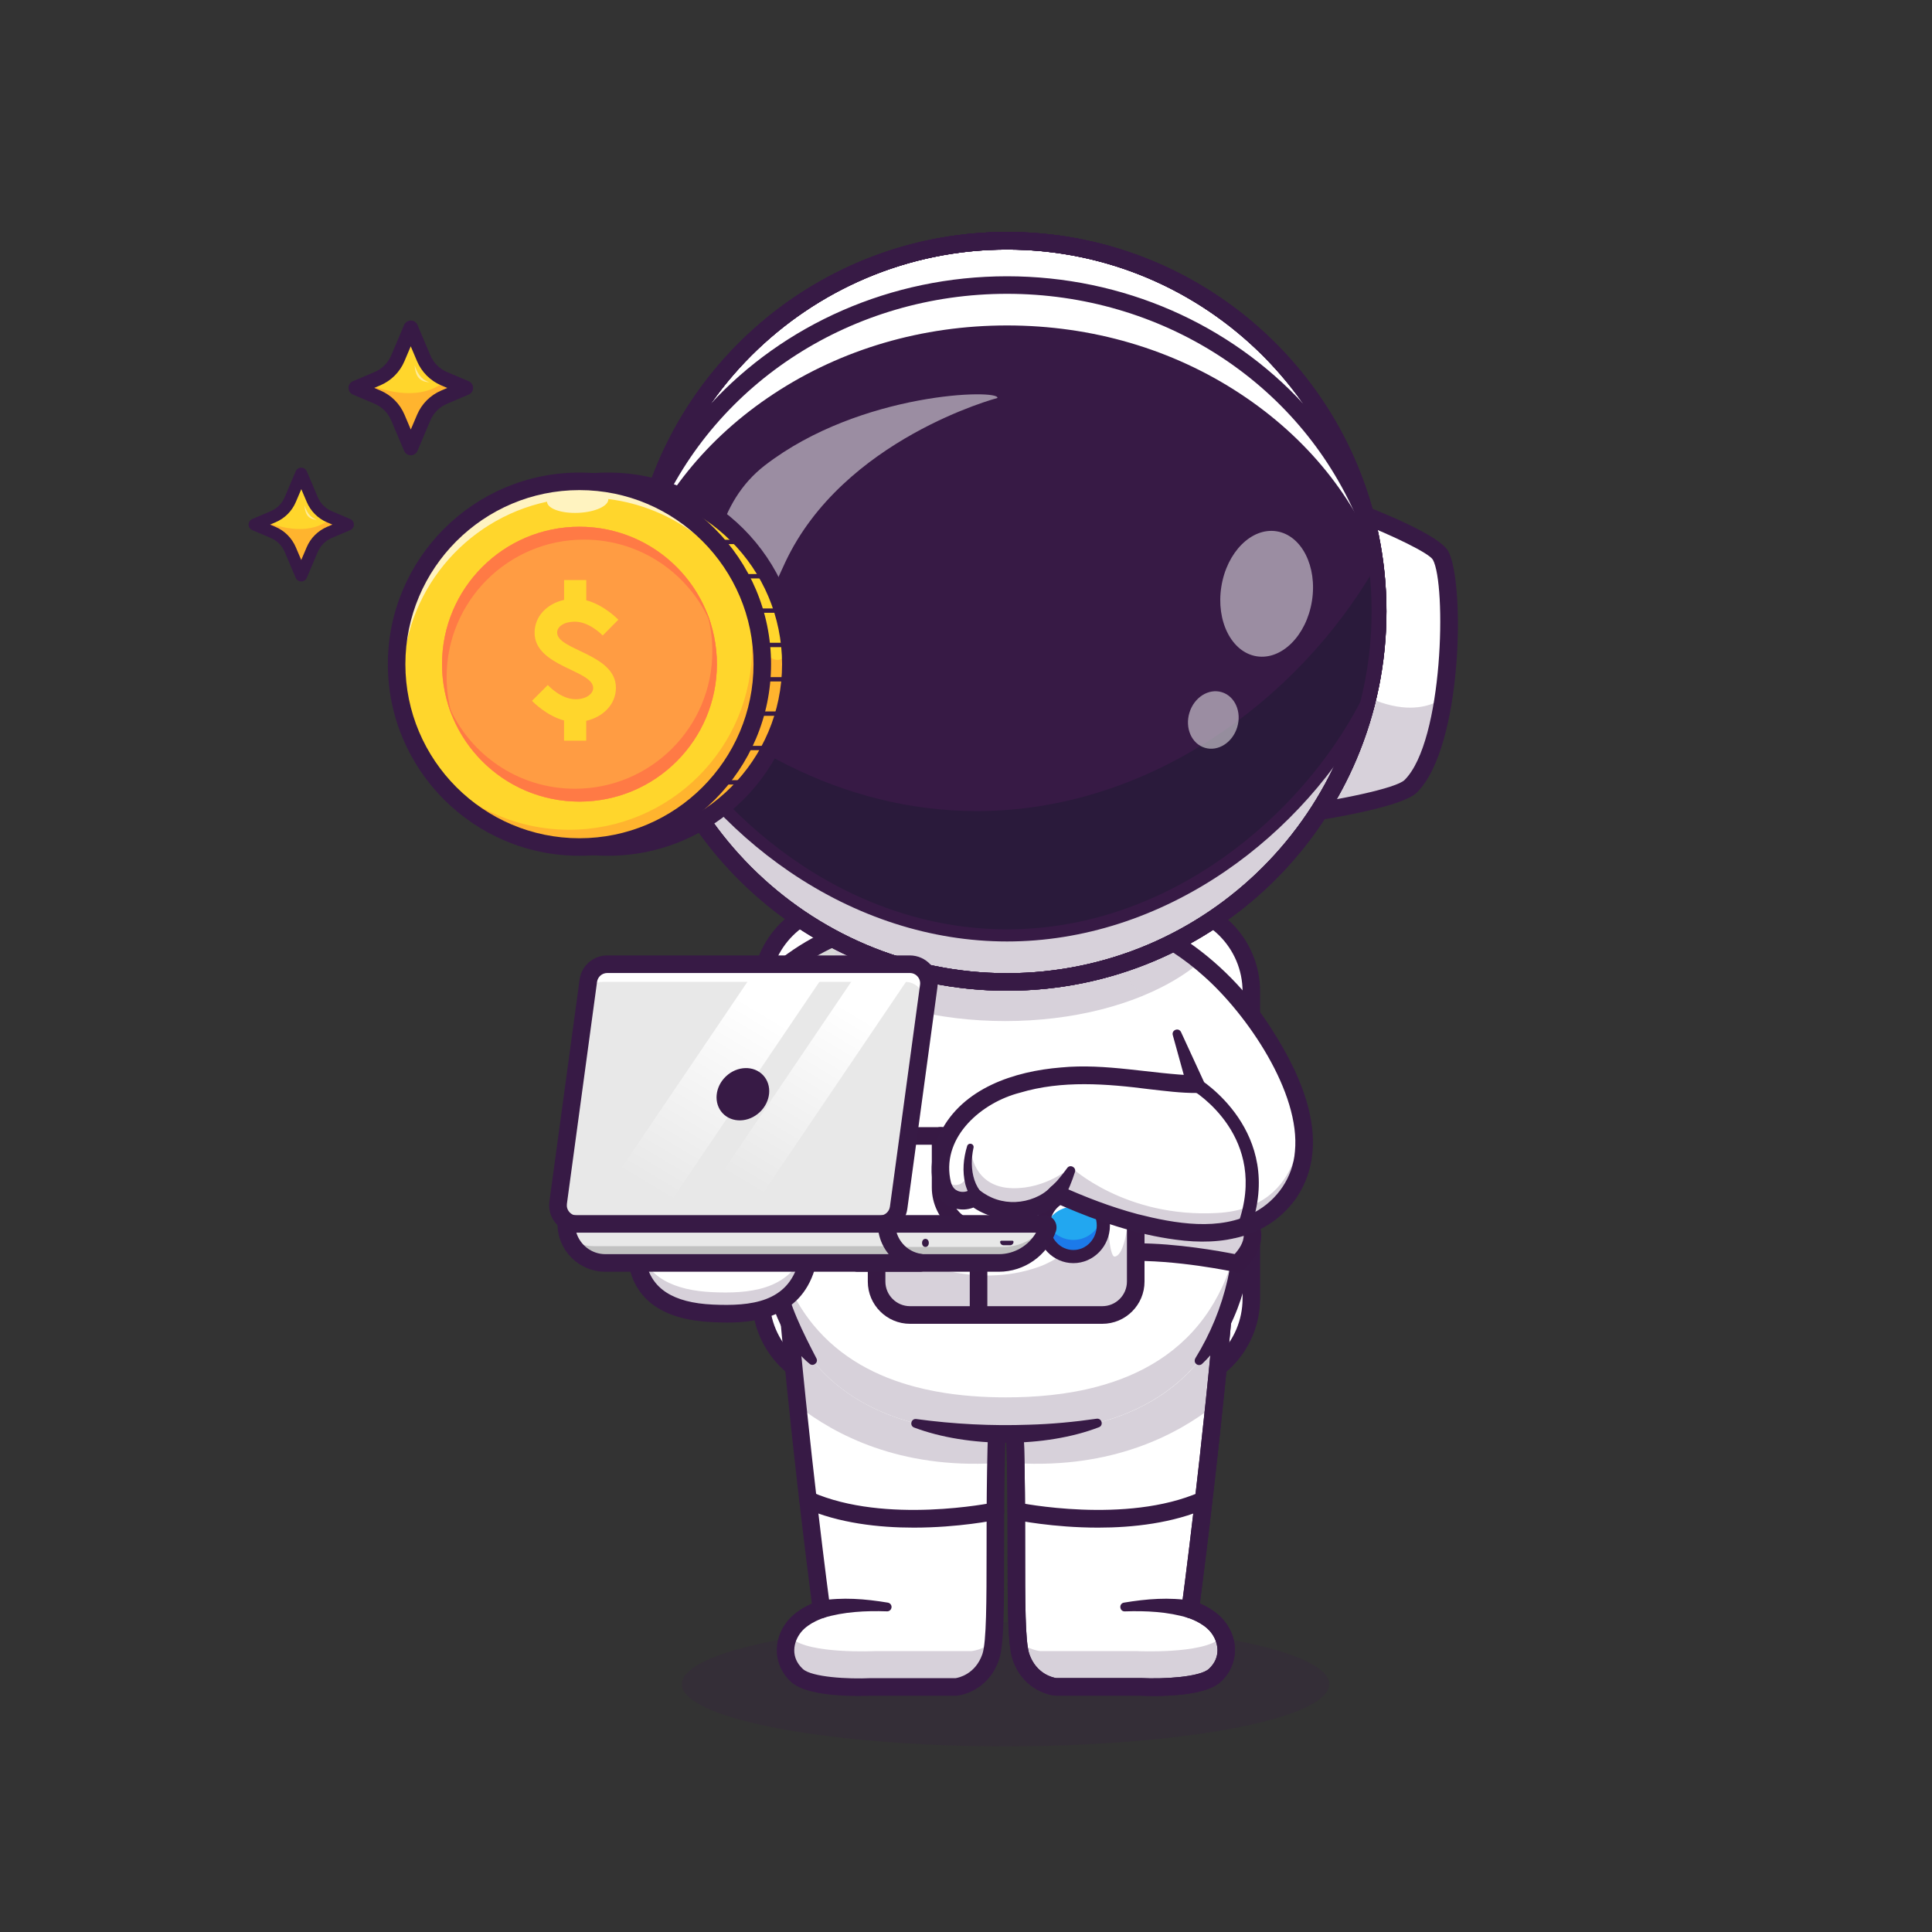 <?xml version="1.0" encoding="utf-8"?>
<!-- Generator: Adobe Illustrator 24.3.0, SVG Export Plug-In . SVG Version: 6.00 Build 0)  -->
<!DOCTYPE svg PUBLIC "-//W3C//DTD SVG 1.1//EN" "http://www.w3.org/Graphics/SVG/1.1/DTD/svg11.dtd">
<svg version="1.1" id="Layer_1" xmlns:x="http://ns.adobe.com/Extensibility/1.0/" xmlns:i="http://ns.adobe.com/AdobeIllustrator/10.0/" xmlns:graph="http://ns.adobe.com/Graphs/1.0/"
	 xmlns="http://www.w3.org/2000/svg" xmlns:xlink="http://www.w3.org/1999/xlink" x="0px" y="0px" viewBox="0 0 4000 4000"
	 style="enable-background:new 0 0 4000 4000;" xml:space="preserve">
<rect x="0" y="0" width="4000" height="4000" fill="#333333" stroke="none"/>
<style type="text/css">
	.st0{display:none;fill:#FEEBCD;}
	.st1{opacity:0.2;}
	.st2{fill:#371A45;}
	.st3{fill:#FFFFFF;}
	.st4{fill:#D8D8D8;}
	.st5{fill:#371944;}
	.st6{fill:#22A7F0;}
	.st7{fill:#1C7AEA;}
	.st8{opacity:0.35;}
	.st9{fill:#111A28;}
	.st10{opacity:0.5;}
	.st11{fill:#E8E8E8;}
	.st12{fill:#C1C1C1;}
	.st13{fill:url(#SVGID_1_);}
	.st14{fill:url(#SVGID_2_);}
	.st15{fill:#FFD62C;}
	.st16{fill:#FFB42E;}
	.st17{opacity:0.7;}
	.st18{fill:#FF9C43;}
	.st19{fill:#FF7A45;}
</style>
<g>
	<rect class="st0" width="4000" height="4000"/>
	<g>
		<g class="st1">
			<ellipse class="st2" cx="2081.8" cy="3486.9" rx="670.2" ry="128.7"/>
		</g>
		<g>
			<path class="st3" d="M2409.1,2870.2h-652.2c-99.9,0-181.6-81.7-181.6-181.6v-635.8c0-99.9,81.7-181.6,181.6-181.6h652.2
				c99.9,0,181.6,81.7,181.6,181.6v635.8C2590.7,2788.5,2509,2870.2,2409.1,2870.2z"/>
			<path class="st2" d="M2409.1,2888.4h-652.2c-110.2,0-199.8-89.6-199.8-199.8v-635.8c0-110.2,89.6-199.8,199.8-199.8h652.2
				c110.2,0,199.8,89.6,199.8,199.8v635.8C2608.9,2798.7,2519.3,2888.4,2409.1,2888.4z M1756.9,1889.3
				c-90.1,0-163.5,73.3-163.5,163.5v635.8c0,90.1,73.3,163.5,163.5,163.5h652.2c90.1,0,163.5-73.3,163.5-163.5v-635.8
				c0-90.1-73.3-163.5-163.5-163.5H1756.9z"/>
		</g>
		<g>
			<path class="st3" d="M1909.7,2209.6c0,0-493.3,41.6-392.4-96.3c46.6-63.7,97.5-107.3,143.5-137c0.5-0.4,1-0.7,1.5-1
				c81.3-52,147.2-60.7,147.2-60.7l26.6,78.4l31.6,93L1909.7,2209.6z"/>
		</g>
		<g>
			<path class="st4" d="M1867.7,2086c-86.9-24.1-159-62.5-206.9-109.7c0.5-0.4,1-0.7,1.5-1c81.3-52,147.2-60.7,147.2-60.7l26.6,78.4
				L1867.7,2086z"/>
		</g>
		<g>
			<path class="st4" d="M2485.2,1991.3c-32.1,27.5-72.7,51.4-119.8,70.6l-174.3-190.8C2314.2,1882.1,2410.9,1930.5,2485.2,1991.3z"
				/>
		</g>
		<g>
			<path class="st4" d="M2437.1,2026c-88.4,54.1-215.1,88-355.9,88c-139.6,0-265.4-33.3-353.7-86.7c1.7-3.6,3.4-7.1,5.1-10.7
				c0,0-66.5-382.4,350-398.5c416.4-16,350,398.5,350,398.5C2434.1,2019.7,2435.6,2022.8,2437.1,2026z"/>
		</g>
		<g>
			<path class="st2" d="M1757.5,2233.6c-10.9,0-21.9-0.1-33-0.3c-134.9-2.8-211-22.9-232.5-61.2c-8-14.2-12.6-37.8,10.6-69.6
				c132.8-181.5,297.6-205.1,304.5-206c9.9-1.3,19.1,5.7,20.4,15.6c1.3,9.9-5.7,19.1-15.6,20.4c-2.1,0.3-157.1,23.5-280,191.4
				c-14.3,19.5-9.7,27.6-8.2,30.3c25.7,45.8,240.3,49.3,384.4,37.1c10-0.8,18.8,6.6,19.6,16.6s-6.6,18.8-16.6,19.6
				C1910.4,2227.7,1839.4,2233.6,1757.5,2233.6z"/>
		</g>
		<g>
			<path class="st4" d="M2445.7,2044.3c-85.8,51.6-211.2,84.2-351,84.2c-150.3,0-284-37.6-369.6-96c2.5-5.3,5-10.6,7.6-15.9
				c0,0-47.8-274.9,191.4-368.3c52.9-11,110.4-17,170.6-17c62.2,0,121.6,6.5,175.9,18.2c205.8,94.4,162,367.2,162,367.2
				C2437,2025.8,2441.4,2035.1,2445.7,2044.3z"/>
		</g>
		<g>
			<path class="st3" d="M2068.8,2861c-2.8,45.4-4.6,90.8-5.8,135c-0.3,11.2-0.5,22.3-0.8,33.3c-3.8,194,3.5,359.5-11,401.3
				c-19.8,56.9-71.3,61.9-71.3,61.9h-176c0,0-121.6,6.1-153.9-23.6c-32.3-29.7-29.1-71.9-5.5-101.2c20.2-25.1,56.4-35.6,56.4-35.6
				s-24.5-181-49.5-421.9c-1-9.8-2-19.6-3-29.6c-7.6-74.4-15.2-153.9-22-235.1L2068.8,2861z"/>
		</g>
		<g class="st1">
			<path class="st2" d="M2068.8,2861c-2.8,45.4-4.6,90.8-5.8,135c-0.3,11.2-0.5,22.3-0.8,33.3c-199.6,11.8-333.7-58.6-410.7-119.2
				c-1-9.8-2-19.6-3-29.6c-7.6-74.4-15.2-153.9-22-235.1L2068.8,2861z"/>
		</g>
		<g class="st1">
			<path class="st2" d="M1650.1,3468.8c32.3,29.7,153.9,23.6,153.9,23.6h176c0,0,51.5-5,71.3-61.9c2.5-7.1,4.3-17.9,5.7-31.8
				c-22.5,17.5-45.4,19.7-45.4,19.7h-198.9c0,0-137.5,6.8-174-26.7c-2-1.8-3.8-3.6-5.5-5.5C1621.1,3413,1624.2,3445,1650.1,3468.8z"
				/>
		</g>
		<g>
			<path class="st2" d="M1775.7,3511.3c-41.5,0-110.7-4-138-29.1c-36.3-33.3-39.4-86.3-7.4-126c14.9-18.4,36.4-30,50.6-36.2
				c-8.8-67.1-46.2-359.2-72.8-673.1c-0.8-10,6.6-18.8,16.6-19.6c10-0.8,18.8,6.6,19.6,16.6c30.1,355.2,74,682.4,74.5,685.7
				c1.2,8.9-4.3,17.4-12.9,19.9c-0.3,0.1-31,9.4-47.3,29.6c-16.8,20.9-22.2,52.6,3.7,76.4c18.4,16.9,93.3,21.2,140.7,18.9
				c0.3,0,0.6,0,0.9,0h174.8c5.3-0.8,40.6-7.6,55.2-49.7c8.6-24.8,8.6-111.7,8.7-212.3c0-100.9,0-226.6,7.9-352.4
				c0.6-10,9.3-17.7,19.3-17c10,0.6,17.6,9.3,17,19.3c-7.8,124.7-7.8,249.7-7.9,350.2c0,116.6,0,193.6-10.7,224.2
				c-23.4,67.2-84.1,73.8-86.7,74c-0.6,0.1-1.2,0.1-1.7,0.1h-175.5C1799,3510.9,1788.7,3511.3,1775.7,3511.3z"/>
		</g>
		<g>
			<path class="st2" d="M1891.7,3162.8c-71.8,0-154.8-9-226.1-40.5c-9.2-4.1-13.3-14.8-9.3-24c4.1-9.2,14.8-13.3,24-9.3
				c153,67.6,374.8,22.3,377.1,21.8c9.8-2.1,19.5,4.2,21.5,14.1c2.1,9.8-4.2,19.5-14.1,21.5
				C2059.4,3147.5,1985,3162.8,1891.7,3162.8z"/>
		</g>
		<g>
			<path class="st2" d="M1696.7,3314.3c47.8-7.9,94.7-4,141.6,3.8c5,0.9,8.3,5.6,7.4,10.5c-0.8,4.6-4.9,7.8-9.4,7.5
				c-43.7-1.5-89.7,0.8-131.1,13.5C1680.3,3356.5,1671.4,3319.6,1696.7,3314.3L1696.7,3314.3z"/>
		</g>
		<g>
			<g>
				<path class="st3" d="M2096.4,2861c2.8,45.4,4.6,90.8,5.8,135c0.3,11.2,0.5,22.3,0.8,33.3c3.8,194-3.5,359.5,11,401.3
					c19.8,56.9,71.3,61.9,71.3,61.9h176c0,0,121.6,6.1,153.9-23.6c32.3-29.7,29.1-71.9,5.5-101.2c-20.2-25.1-56.4-35.6-56.4-35.6
					s24.5-181,49.5-421.9c1-9.8,2-19.6,3-29.6c7.6-74.4,15.2-153.9,22-235.1L2096.4,2861z"/>
			</g>
			<g class="st1">
				<path class="st2" d="M2096.4,2861c2.8,45.4,4.6,90.8,5.8,135c0.3,11.2,0.5,22.3,0.8,33.3c199.6,11.8,333.7-58.6,410.7-119.2
					c1-9.8,2-19.6,3-29.6c7.6-74.4,15.2-153.9,22-235.1L2096.4,2861z"/>
			</g>
			<g class="st1">
				<path class="st2" d="M2515.1,3468.8c-32.3,29.7-153.9,23.6-153.9,23.6h-176c0,0-51.5-5-71.3-61.9c-2.5-7.1-4.3-17.9-5.7-31.8
					c22.5,17.5,45.4,19.7,45.4,19.7h198.9c0,0,137.5,6.8,174-26.7c2-1.8,3.8-3.6,5.5-5.5C2544.1,3413,2541,3445,2515.1,3468.8z"/>
			</g>
			<g>
				<path class="st2" d="M2389.4,3511.3c-13,0-23.3-0.4-28.7-0.7h-175.5c-0.6,0-1.2,0-1.7-0.1c-2.6-0.2-63.4-6.8-86.7-74
					c-10.6-30.6-10.7-107.6-10.7-224.2c0-100.4,0-225.4-7.9-350.2c-0.6-10,7-18.7,17-19.3c10-0.6,18.7,7,19.3,17
					c7.9,125.9,7.9,251.5,7.9,352.4c0,100.6,0,187.5,8.7,212.3c14.6,41.9,49.6,48.8,55.3,49.7h174.8c0.3,0,0.6,0,0.9,0
					c47.4,2.4,122.3-2,140.7-18.9c25.9-23.8,20.5-55.5,3.7-76.4c-16.3-20.2-47.1-29.5-47.4-29.6c-8.6-2.5-14.1-11-12.9-19.9
					c0.4-3.3,44.4-330.5,74.5-685.7c0.8-10,9.6-17.4,19.7-16.6c10,0.8,17.4,9.6,16.6,19.6c-26.6,313.9-64,606-72.8,673.1
					c14.3,6.2,35.8,17.7,50.6,36.2c32,39.6,28.8,92.6-7.4,126C2500.1,3507.3,2430.9,3511.3,2389.4,3511.3z"/>
			</g>
			<g>
				<path class="st2" d="M2273.5,3162.8c-93.3,0-167.8-15.3-173.2-16.4c-9.8-2.1-16.1-11.7-14.1-21.5c2.1-9.8,11.7-16.1,21.5-14.1
					c2.2,0.5,224,45.8,377.1-21.8c9.2-4.1,19.9,0.1,24,9.3c4.1,9.2-0.1,19.9-9.3,24C2428.3,3153.7,2345.3,3162.8,2273.5,3162.8z"/>
			</g>
			<g>
				<path class="st2" d="M2460,3349.7c-41.4-12.8-87.4-15-131.1-13.5c-11.2,0.4-13-16.1-2-18.1c46.8-7.8,93.8-11.7,141.6-3.8
					C2493.7,3319.6,2484.9,3356.4,2460,3349.7L2460,3349.7z"/>
			</g>
		</g>
		<g>
			<path class="st2" d="M2389.4,3511.3c-13,0-23.3-0.4-28.7-0.7h-175.5c-0.6,0-1.2,0-1.7-0.1c-2.6-0.2-63.4-6.8-86.7-74
				c-10.6-30.6-10.7-107.6-10.7-224.2c0-100.4,0-225.4-7.9-350.2c-0.6-10,7-18.7,17-19.3c10-0.6,18.7,7,19.3,17
				c7.9,125.9,7.9,251.5,7.9,352.4c0,100.6,0,187.5,8.7,212.3c14.6,41.9,49.6,48.8,55.3,49.7h174.8c0.3,0,0.6,0,0.9,0
				c47.4,2.4,122.3-2,140.7-18.9c25.9-23.8,20.5-55.5,3.7-76.4c-16.3-20.2-47.1-29.5-47.4-29.6c-8.6-2.5-14.1-11-12.9-19.9
				c0.4-3.3,44.4-330.5,74.5-685.7c0.8-10,9.7-17.4,19.6-16.6c10,0.8,17.4,9.6,16.6,19.6c-26.6,313.9-64,606-72.8,673.1
				c14.3,6.2,35.8,17.7,50.6,36.2c32,39.6,28.8,92.6-7.4,126C2500.1,3507.3,2430.9,3511.3,2389.4,3511.3z"/>
		</g>
		<g>
			<g>
				<path class="st3" d="M2432.6,2016.6c114.4,236.6,165.8,453.2,130.9,621.5c-12.5,60.1-33.2,109.5-59.8,150.1
					c-57.4,87.6-142.3,134.2-230.7,157.9c-64.6,17.4-131.2,22.5-190.3,22.5c-45.5,0-95.5-3.1-145.5-12.4c-14-2.6-28.1-5.7-42.1-9.4
					c-78.8-20.7-155-59.4-211.7-128.9c-37.2-45.5-66-104.3-81.6-179.9c-34.9-168.3,16.5-384.9,130.9-621.5"/>
			</g>
			<g>
				<path class="st3" d="M2432.6,2016.6c114.4,236.6,165.8,453.2,130.9,621.5c-12.5,60.1-33.2,109.5-59.8,150.1
					c-57.4,87.6-142.3,134.2-230.7,157.9c-64.6,17.4-131.2,22.5-190.3,22.5c-45.5,0-95.5-3.1-145.5-12.4c-14-2.6-28.1-5.7-42.1-9.4
					c-78.8-20.7-155-59.4-211.7-128.9c-37.2-45.5-66-104.3-81.6-179.9c-34.9-168.3,16.5-384.9,130.9-621.5c0,0-66.5-382.4,350-398.4
					C2499,1602.1,2432.6,2016.6,2432.6,2016.6z"/>
			</g>
			<g class="st1">
				<path class="st2" d="M2437.1,2026c-88.4,54.1-215.1,88-355.9,88c-139.6,0-265.4-33.3-353.7-86.7c1.7-3.6,3.4-7.1,5.1-10.7
					c0,0-66.5-382.4,350-398.5c416.4-16,350,398.5,350,398.5C2434.1,2019.7,2435.6,2022.8,2437.1,2026z"/>
			</g>
			<g class="st1">
				<path class="st2" d="M2563.5,2638.1c-12.5,60-33.2,109.5-59.9,150.1c-57.4,87.5-142.3,134.1-230.7,157.9
					c-64.6,17.4-131.2,22.5-190.3,22.5c-45.5,0-95.5-3-145.5-12.4c-14-2.6-28.1-5.7-42-9.4c-78.9-20.7-155-59.4-211.7-128.9
					c-37.1-45.5-65.9-104.3-81.6-179.9c-9.6-46.5-12.7-96.6-9.6-149.8c1.5,25.7,4.7,50.5,9.6,74.4c15.7,75.6,44.5,134.3,81.6,179.8
					c56.7,69.4,132.9,108.2,211.7,128.9c14,3.7,28,6.8,42,9.4c50,9.3,100,12.4,145.5,12.4c59.1,0,125.7-5.1,190.3-22.5
					c88.4-23.7,173.3-70.4,230.7-157.9c26.7-40.6,47.4-90.1,59.9-150.1c5-23.9,8.1-48.7,9.6-74.4
					C2576.2,2541.5,2573.1,2591.7,2563.5,2638.1z"/>
			</g>
			<g>
				<path class="st2" d="M1676.3,2823.7c-35-28.5-57.3-69.2-72.9-110.8c-47.8-124.5-37.9-263.5-3.9-390.1
					c2.6-9.7,12.6-15.4,22.3-12.8c9.4,2.5,15.1,12,13,21.4c-4.3,20.6-8.4,41.2-11.9,61.9c-13,81.8-17.8,166.1-0.6,247.4
					c11.5,61.5,39.4,116.3,68,171.6C1695,2820.9,1683.9,2830.1,1676.3,2823.7L1676.3,2823.7z"/>
			</g>
			<g>
				<path class="st2" d="M2275.3,2954.9c-111.3,42.8-271,42.7-382.6,0.7c-10.3-3.8-6.3-19.3,4.6-17.6
					c77.5,10.5,155.3,14.5,233.4,11.7c46.9-1.3,93.1-5.7,139.8-12.4C2281.1,2935.8,2285.3,2951,2275.3,2954.9L2275.3,2954.9z"/>
			</g>
			<g>
				<path class="st2" d="M2486.6,2114.4c91.5,187.1,156.6,436.5,58.8,632.9c-14.8,28.2-33.4,54.7-56.5,76.4c-3.7,3.5-9.5,3.3-13-0.4
					c-2.9-3.1-3.2-7.6-1.1-11.1c31.4-51.1,53.7-105.3,66.8-163c12.7-57.5,14.8-117.7,10.6-176.4c-8.8-120.3-44.6-236.9-82.4-351.4
					C2466.4,2111,2481.3,2104.3,2486.6,2114.4L2486.6,2114.4z"/>
			</g>
		</g>
		<g>
			<g>
				<path class="st3" d="M2341.4,2472.8c0,0,155.5-11.9,221,35.3c69.6,50.1-0.5,108.1-0.5,108.1s-125.3-27.3-230.5-23.4
					L2341.4,2472.8z"/>
			</g>
			<g class="st1">
				<path class="st2" d="M2561.9,2616.1c0,0-125.3-27.4-230.5-23.5l3.8-45.5c73.1-2.2,155.1,10.2,197.6,17.9
					c22.6,4.1,45.5-7.3,54.9-28.3c0.1-0.2,0.2-0.4,0.3-0.6C2608.5,2577.5,2561.9,2616.1,2561.9,2616.1z"/>
			</g>
			<g>
				<path class="st3" d="M1836.7,2472.8c0,0-155.5-11.9-221,35.3c-69.6,50.1,0.5,108.1,0.5,108.1s125.3-27.3,230.5-23.4
					L1836.7,2472.8z"/>
			</g>
			<g>
				<path class="st5" d="M2566.6,2635.8l-8.6-1.9c-1.2-0.3-124.4-26.8-225.9-23l-20.5,0.8l13-155.8l15.4-1.2
					c6.6-0.5,163-11.8,233,38.7c24.6,17.7,37.5,38.8,38.3,62.5c1.4,41.3-36.3,72.9-37.9,74.3L2566.6,2635.8z M2352.8,2574.1
					c84.7,0,174.3,16.5,203.4,22.3c8.2-8.8,19.3-24.2,18.8-39.4c-0.4-11.9-8.3-23.4-23.2-34.1c-44-31.7-143.5-34.7-193.6-32.8l-7,84
					C2351.7,2574.1,2352.3,2574.1,2352.8,2574.1z"/>
			</g>
			<g>
				<path class="st5" d="M1611.5,2635.8l-6.8-5.6c-1.6-1.3-39.3-32.9-37.9-74.3c0.8-23.8,13.7-44.8,38.3-62.5
					c70.1-50.4,226.4-39.2,233-38.7l15.4,1.2l13,155.8l-20.5-0.8c-101.6-3.8-224.7,22.8-225.9,23L1611.5,2635.8z M1795.1,2489.6
					c-53.2,0-131.2,6.2-168.8,33.2c-15,10.8-22.8,22.3-23.2,34.3c-0.5,15.2,10.6,30.6,18.8,39.3c29.1-5.8,118.7-22.3,203.4-22.3
					c0.5,0,1.1,0,1.6,0l-7-84C1812.6,2489.8,1804.2,2489.6,1795.1,2489.6z"/>
			</g>
			<g>
				<path class="st3" d="M2351.4,2426.4v221.5c0,41.1-32.4,74.7-71.9,74.7h-392.7c-39.6,0-71.9-33.6-71.9-74.7v-221.5
					c0-41.1,32.3-74.7,71.9-74.7h392.7c31.6,0,58.6,21.5,68.2,51.1C2350.1,2410.2,2351.4,2418.2,2351.4,2426.4z"/>
			</g>
			<g class="st1">
				<path class="st2" d="M2351.4,2426.4v221.5c0,41.1-32.4,74.7-71.9,74.7h-392.7c-39.6,0-71.9-33.6-71.9-74.7v-74.5
					c67.8,38.9,202,97.4,336.7,49.2c65.8-23.6,141.3-104.5,141.3-104.5s2.9,84.8,15,83.5c33.7-3.7,33.5-175.4,39.8-198.8
					C2350.1,2410.2,2351.4,2418.2,2351.4,2426.4z"/>
			</g>
			<g>
				<path class="st5" d="M2282.2,2740.8h-398.1c-48.2,0-87.4-39.2-87.4-87.4V2421c0-48.2,39.2-87.4,87.4-87.4h398.1
					c48.2,0,87.4,39.2,87.4,87.4v232.4C2369.6,2701.6,2330.4,2740.8,2282.2,2740.8z M1884.1,2369.9c-28.1,0-51,22.9-51,51v232.4
					c0,28.1,22.9,51,51,51h398.1c28.1,0,51-22.9,51-51V2421c0-28.1-22.9-51-51-51H1884.1z"/>
			</g>
			<g>
				<ellipse class="st6" cx="2222.3" cy="2537.2" rx="62" ry="64.4"/>
			</g>
			<g>
				<path class="st3" d="M2284.3,2537.2c0,4.4-0.4,8.7-1.2,12.8c-5.7-29.5-30.8-51.7-60.8-51.7c-30,0-55.1,22.2-60.8,51.7
					c-0.8-4.1-1.2-8.4-1.2-12.8c0-35.6,27.8-64.4,62-64.4C2256.5,2472.8,2284.3,2501.6,2284.3,2537.2z"/>
			</g>
			<g>
				<path class="st7" d="M2284.3,2537.2c0,35.6-27.8,64.4-62,64.4c-34.2,0-62-28.8-62-64.4c0-6,0.8-11.8,2.3-17.2
					c7.3,27.2,31.3,47.1,59.8,47.1c28.4,0,52.5-20,59.8-47.1C2283.5,2525.4,2284.3,2531.2,2284.3,2537.2z"/>
			</g>
			<g>
				<path class="st5" d="M2222.3,2615.2c-41.7,0-75.7-35-75.7-78s33.9-78,75.7-78s75.7,35,75.7,78S2264,2615.2,2222.3,2615.2z
					 M2222.3,2486.4c-26.7,0-48.4,22.8-48.4,50.8s21.7,50.8,48.4,50.8s48.4-22.8,48.4-50.8S2248.9,2486.4,2222.3,2486.4z"/>
			</g>
			<g>
				<path class="st5" d="M2026,2740.8c-10,0-18.2-8.1-18.2-18.2v-113.4c0-22.4-10.2-43.7-27.3-57.1l-10-7.8
					c-25.8-20.2-41.3-52.2-41.3-85.7v-107c0-10,8.1-18.2,18.2-18.2s18.2,8.1,18.2,18.2v107c0,22.4,10.2,43.7,27.3,57.1l10,7.8
					c25.8,20.2,41.3,52.2,41.3,85.7v113.4C2044.2,2732.7,2036,2740.8,2026,2740.8z"/>
			</g>
		</g>
		<g>
			<path class="st3" d="M1671.6,2614.8c-25.3,101.6-120.3,107.9-196.7,104.4c-79.8-3.6-141.4-31.2-155.5-104.4
				c-13.9-71.8,64.8-133.2,144.6-133.2S1671.6,2541.2,1671.6,2614.8z"/>
		</g>
		<g class="st1">
			<path class="st2" d="M1671.6,2614.8c-25.3,101.6-120.3,107.9-196.8,104.4c-79.8-3.6-141.4-31.2-155.5-104.4
				c-2.5-13.2-2-26.1,1.2-38.3c16.2,69,76.6,95.3,154.3,98.8c71.8,3.2,159.9-2.1,191.3-86.8
				C1669.7,2596.9,1671.6,2605.8,1671.6,2614.8z"/>
		</g>
		<g>
			<path class="st2" d="M1506.1,2738.2c-12.1,0-23.1-0.5-32-0.9c-100.1-4.6-158.2-44.6-172.6-119.1c-6.2-32.3,2.9-65.3,25.8-93.1
				c31.5-38.1,83.8-61.8,136.6-61.8c88.8,0,225.8,65,225.8,151.4c0,1.5-0.2,3-0.5,4.4C1662.9,2725.1,1568.4,2738.2,1506.1,2738.2z
				 M1464,2499.7c-41.6,0-84.2,19.1-108.6,48.6c-11.2,13.6-23.5,35.6-18.2,63c10.9,56.6,56.2,85.9,138.5,89.7
				c79.3,3.6,155.6-4.7,177.7-88.3C1650.7,2552.3,1534.5,2499.7,1464,2499.7z M1671.6,2614.8L1671.6,2614.8L1671.6,2614.8z"/>
		</g>
		<g>
			<path class="st3" d="M2601.5,2528.6c-139.9,74.8-397.4-50.2-414.4-57.1c-28.9,32-106.6,57.1-170,7.2
				c-18.7,13.9-55.4,8.6-64.9-23.4c-3.7-12.6-5.5-25.8-5.1-39.2v-0.1c1.5-65.9,51.5-136.6,148.8-167.8
				c145.5-46.5,277.5-4.4,379.3-3.3l-38.4-104.9l-245.5-268.8c312.2,27.9,455.4,297,490.7,396.1c4.3,11.9,7.8,23.8,10.5,35.6
				C2714.5,2395.4,2690,2481.2,2601.5,2528.6z"/>
		</g>
		<g class="st1">
			<path class="st2" d="M2601.5,2528.6c-139.9,74.8-397.4-50.2-414.4-57.1c-28.9,32-106.6,57.1-170,7.2
				c-18.7,13.9-55.4,8.6-64.9-23.4c-3.7-12.6-5.5-25.8-5.1-39.2c0.6,3.3,8.4,43.2,36.7,36.7c29.5-6.8,26.5-69.8,26.5-69.8
				s4.6,74.9,85.4,77c71,1.9,121.7-43.6,121.7-43.6s112.4,105.9,303.8,94.9c187.3-10.7,172-200.3,171.3-208.6
				C2714.5,2395.4,2690,2481.2,2601.5,2528.6z"/>
		</g>
		<g class="st1">
			<path class="st2" d="M2485.2,1991.3c-32.1,27.5-72.7,51.4-119.8,70.6l-174.3-190.8C2314.2,1882.1,2410.9,1930.5,2485.2,1991.3z"
				/>
		</g>
		<g>
			<path class="st2" d="M2192.8,1853c181.9,13.4,344.9,126.5,440.7,278.7c63.6,99,124.1,235.4,52.3,345.9
				c-58.1,85-155.9,102.3-251.6,89c-81.4-10.8-159.4-37.3-234.4-69.7c0,0-19.6-8.7-19.6-8.7l20.4-4.6
				c-50.8,52.3-139.2,54.5-194.8,9.4c0,0,22.1,0.3,22.1,0.3c-19.3,13.6-42.9,13.9-63.3,3.8c-49.7-25.9-39.7-110.8-17.8-152
				c46.4-92.5,153.5-127.2,249.6-135c93.3-9.1,186.7,13.4,278.9,16.6c0,0-17.3,24.4-17.3,24.4l-29.9-108.1
				c-2.9-10.6,12.3-16.3,17.1-6.2c0,0,46.9,101.8,46.9,101.8c5.2,10.7-2.8,23.8-14.5,24.3c-33.1,0.2-65.5-4.2-97-7.7
				c-89.3-11.5-182.2-18.9-268.7,7.1c-79,20.1-160.3,89.8-144.8,177.5c1.7,9.7,4.6,20.4,14.2,25c6.8,4,18.9,3.9,24.9-0.7
				c6.7-5,15.8-4.7,22.1,0.3c10.7,8.3,22.5,14.9,35.1,18.9c25.3,8.4,53.8,6.8,78.5-3.3c12.3-5,23.9-12.3,31.8-20.8
				c5.1-6,13.5-7.7,20.4-4.6c52.1,23.6,106.4,44.5,161.6,59.2c77.2,19.5,169.6,36,242-4c46.8-25.3,79.1-72.2,83.3-125.8
				c12.1-122-99.2-283.5-187.4-361.8c-83.7-76-191.2-123.7-303.9-133C2165.8,1886.6,2168.6,1851.5,2192.8,1853L2192.8,1853z"/>
		</g>
		<g>
			<path class="st2" d="M2575.8,2553.2c-1.5,0-3.1-0.3-4.6-0.8c-7.1-2.6-10.7-10.4-8.2-17.5c65.1-180.1-88.3-274.3-94.9-278.3
				c-6.5-3.9-8.6-12.2-4.7-18.7c3.9-6.5,12.2-8.6,18.7-4.8c1.8,1.1,179.5,109.3,106.6,311
				C2586.6,2549.7,2581.4,2553.2,2575.8,2553.2z"/>
		</g>
		<g>
			<g>
				<path class="st3" d="M2800,1056.6c0,0,165.5,62.7,182.5,93.4c31.5,56.8,25.7,390.6-61.5,477.7c-34.2,34.1-285.1,65.9-285.1,65.9
					L2800,1056.6z"/>
			</g>
			<g class="st1">
				<path class="st2" d="M2635.9,1693.6c0,0,250.9-31.9,285.1-65.9c34-34,55.7-105.6,67.5-183.6c-2.8,2.5-91.4,79-268.2-76.5
					c-0.1-0.1-0.2-0.2-0.3-0.3L2635.9,1693.6z"/>
			</g>
			<g>
				<polygon class="st4" points="2082.6,1405 2082.6,1407.8 2080.8,1406.4 				"/>
			</g>
			<g>
				<polygon class="st4" points="2080.8,1406.4 2079,1407.8 2079,1405 				"/>
			</g>
			<g>
				<path class="st3" d="M1534.3,1693.6c0,0-250.9-31.9-285.1-65.9c-34-34-55.7-105.6-67.5-183.6c0,0,0,0,0,0
					c-18.5-121.8-13.2-259.3,6-294c17-30.6,182.5-93.4,182.5-93.4l80,310.7L1534.3,1693.6z"/>
			</g>
			<g>
				<path class="st4" d="M1534.3,1693.6c0,0-250.9-31.9-285.1-65.9c-34-34-55.7-105.6-67.5-183.6c2.8,2.5,91.4,79,268.2-76.5
					c0.1-0.1,0.2-0.2,0.3-0.3L1534.3,1693.6z"/>
			</g>
			<g>
				<path class="st2" d="M2611.6,1715l175.9-682.6l19,7.2c51.6,19.6,173.7,68.6,191.9,101.6c34.9,62.9,30.5,404.5-64.6,499.4
					c-36.7,36.6-252.7,65.6-295.6,71.1L2611.6,1715z M2812.5,1080.9L2660.2,1672c112.9-15.6,230.7-40,247.9-57.2
					c80.6-80.4,86.7-405.1,58.5-456C2958.2,1144.8,2883.6,1109,2812.5,1080.9z"/>
			</g>
			<g>
				<path class="st2" d="M1558.6,1715l-26.6-3.4c-42.9-5.4-259-34.5-295.6-71.1c-95.1-94.9-99.5-436.4-64.6-499.4
					c18.3-32.9,140.3-82,191.9-101.6l19-7.2L1558.6,1715z M1357.7,1080.9c-71,28.1-145.6,63.9-154.1,77.9
					c-28.2,50.8-22,375.6,58.5,455.9c17.3,17.2,135,41.6,247.9,57.2L1357.7,1080.9z"/>
			</g>
			<g>
				<circle class="st3" cx="2085" cy="1265.8" r="767.3"/>
			</g>
			<g class="st1">
				<path class="st2" d="M2852.3,1265.8c0,423.8-343.5,767.3-767.3,767.3c-423.8,0-767.3-343.5-767.3-767.3
					c0-44.7,3.8-88.6,11.2-131.2c62.3,361.2,377.1,636,756.1,636c379,0,693.8-274.8,756.1-636
					C2848.5,1177.2,2852.3,1221,2852.3,1265.8z"/>
			</g>
			<g>
				<path class="st2" d="M2085,2051.2c-433.1,0-785.5-352.4-785.5-785.5s352.4-785.5,785.5-785.5s785.5,352.4,785.5,785.5
					S2518.1,2051.2,2085,2051.2z M2085,516.7c-413.1,0-749.1,336-749.1,749.1s336,749.1,749.1,749.1s749.1-336,749.1-749.1
					S2498.1,516.7,2085,516.7z"/>
			</g>
			<g>
				<path class="st2" d="M2085,2051.2c-433.1,0-785.5-352.4-785.5-785.5s352.4-785.5,785.5-785.5s785.5,352.4,785.5,785.5
					S2518.1,2051.2,2085,2051.2z M2085,516.7c-413.1,0-749.1,336-749.1,749.1s336,749.1,749.1,749.1s749.1-336,749.1-749.1
					S2498.1,516.7,2085,516.7z"/>
			</g>
			<g>
				<path class="st2" d="M2085,2051.2c-433.1,0-785.5-352.4-785.5-785.5s352.4-785.5,785.5-785.5s785.5,352.4,785.5,785.5
					S2518.1,2051.2,2085,2051.2z M2085,516.7c-413.1,0-749.1,336-749.1,749.1s336,749.1,749.1,749.1s749.1-336,749.1-749.1
					S2498.1,516.7,2085,516.7z"/>
			</g>
			<g>
				<path class="st2" d="M2085,2051.2c-357.9,0-670.3-241.4-760.1-587.2c-0.1-0.4-0.3-0.9-0.4-1.3c-16.5-63.8-24.9-130-24.9-196.9
					c0-29.6,1.7-59.2,5-88c44.2-397.6,379.8-697.5,780.5-697.5c400.8,0,736.4,300,780.6,697.7c3.2,28.9,4.9,58.4,4.9,87.7
					c0,66.8-8.4,133-24.8,196.9c-0.1,0.4-0.2,0.9-0.4,1.3C2755.3,1809.8,2442.9,2051.2,2085,2051.2z M1359.8,1453.9
					c85.4,330.3,383.5,561,725.2,561c341.6,0,639.9-230.7,725.3-561c0.1-0.5,0.3-1,0.4-1.5c15.5-60.5,23.4-123.3,23.4-186.6
					c0-28-1.6-56.1-4.7-83.7c-42.1-379.4-362.1-665.4-744.4-665.4c-382.2,0-702.2,286-744.4,665.2c-3.1,27.4-4.7,55.6-4.7,83.9
					c0,63.4,7.9,126.1,23.4,186.6C1359.5,1452.9,1359.7,1453.4,1359.8,1453.9z"/>
			</g>
			<g>
				<path class="st2" d="M2825.6,1082.7c-7.1,0-13.8-4.2-16.7-11c-121.2-281.5-405.4-463.4-723.9-463.4
					c-318.3,0-602.4,181.7-723.7,462.9c-3.8,8.8-13.7,13.1-22.7,10c-9-3.1-14-12.7-11.6-21.9c92.5-340.9,404.2-579.1,758-579.1
					c354,0,665.7,238.3,758.1,579.5c2.5,9.2-2.6,18.8-11.6,21.9C2829.6,1082.4,2827.6,1082.7,2825.6,1082.7z M2085,572
					c240.4,0,462.1,99.3,614.6,265.4C2562.4,641,2334.7,516.7,2085,516.7c-249.6,0-477.2,124.3-614.5,320.5
					C1623.1,671.2,1844.8,572,2085,572z"/>
			</g>
			<g>
				<path class="st2" d="M2852.3,1265.8c0,66.4-8.4,130.9-24.3,192.4c0,0-0.1,0-0.1,0.1c-133.1,257.2-415.8,478.4-742.9,478.4
					c-327.1,0-609.8-221.3-742.9-478.4c0-0.1-0.1-0.1-0.1-0.1c-15.9-61.4-24.3-125.9-24.3-192.4c0-29,1.6-57.7,4.8-85.9
					c103.5-286.4,405.7-493.6,762.4-493.6c356.8,0,659.1,207.4,762.5,493.8C2850.7,1208.2,2852.3,1236.8,2852.3,1265.8z"/>
			</g>
			<g class="st8">
				<path class="st9" d="M2852.3,1265.8c0,66.4-8.4,130.9-24.3,192.4c0,0-0.1,0-0.1,0.1c-133.1,257.2-415.8,478.4-742.9,478.4
					s-609.8-221.3-742.9-478.4c0-0.1-0.1-0.1-0.1-0.1c-9.5-36.6-16.3-74.3-20.3-112.8c172,193.3,422.2,333.9,700.6,333.9
					c354.8,0,663.8-228.2,823.7-502.8c0.5,1.3,1,2.5,1.4,3.7C2850.7,1208.3,2852.3,1236.9,2852.3,1265.8z"/>
			</g>
			<g>
				<path class="st2" d="M2085,1949.2c-156.2,0-312.3-50.1-451.2-145c-126-86-233.4-206.5-302.4-339.5c-0.6-1-1.1-2.2-1.4-3.4
					c-16.4-63.3-24.7-129.1-24.7-195.5c0-29.4,1.7-58.8,4.9-87.3c0.1-1,0.3-1.9,0.7-2.8c52.4-144.9,153-269.5,291.1-360.4
					c140.6-92.6,307.6-141.5,483-141.5c175.5,0,342.5,48.9,483.1,141.6c138.1,91,238.8,215.6,291.1,360.5c0.3,0.9,0.6,1.9,0.7,2.9
					c3.2,28.7,4.8,58,4.8,87.1c0,66.3-8.3,132.1-24.7,195.5c-0.3,1.2-0.8,2.3-1.4,3.4c-69,133-176.4,253.6-302.4,339.5
					C2397.3,1899,2241.2,1949.2,2085,1949.2z M1353.8,1453.5c121.8,234.4,394.9,470.6,731.2,470.6c336.4,0,609.5-236.2,731.3-470.6
					c15.6-60.9,23.5-124.1,23.5-187.7c0-27.7-1.5-55.6-4.5-82.8c-105.3-289.7-406.6-484.2-750.2-484.2
					c-343.5,0-644.8,194.4-750.2,484c-3,27.1-4.6,55-4.6,83C1330.2,1329.6,1338.2,1392.7,1353.8,1453.5z"/>
			</g>
			<g class="st10">
				
					<ellipse transform="matrix(0.158 -0.987 0.987 0.158 995.054 3625.025)" class="st3" cx="2623.9" cy="1228.8" rx="131.1" ry="95"/>
			</g>
			<g class="st10">
				
					<ellipse transform="matrix(0.293 -0.956 0.956 0.293 350.516 3455.963)" class="st3" cx="2512.7" cy="1490.9" rx="60.2" ry="51.7"/>
			</g>
			<g class="st10">
				<path class="st3" d="M1510.3,1487.1c0,0-124.8-370.9,73.4-523.7S2071.3,805.3,2065,824c0,0-318.9,84.1-439.1,339.9
					C1533.1,1361.2,1510.3,1487.1,1510.3,1487.1z"/>
			</g>
		</g>
		<g>
			<g>
				<path class="st11" d="M1814,2533.9h348c5,0,8.5,5,6.8,9.7l0,0c-15.2,42.7-55.5,71.2-100.8,71.2h-292.6L1814,2533.9z"/>
			</g>
			<g>
				<path class="st12" d="M2168.9,2543.6c-7.6,21.3-21.5,39.1-39.1,51.6c-17.6,12.5-39.1,19.6-61.7,19.6h-292.5l15.8-33.2h285.8
					c22.6,0,44.1-7.1,61.7-19.6c10.4-7.3,19.5-16.5,26.7-27.1C2168.5,2536.4,2170.1,2540,2168.9,2543.6z"/>
			</g>
			<g>
				<path class="st2" d="M2068,2633h-292.6c-6.2,0-12-3.2-15.4-8.5c-3.3-5.3-3.7-11.9-1-17.5l38.6-80.9c3-6.3,9.4-10.4,16.4-10.4
					h348c8.2,0,16,4,20.8,10.8s5.9,15.4,3.2,23.2C2168.3,2599.5,2120.9,2633,2068,2633z M1804.3,2596.6H2068
					c32.1,0,61.3-17.4,77-44.5h-319.5L1804.3,2596.6z"/>
			</g>
			<g>
				<path class="st11" d="M1922.8,2041.1l-62.4,459.5c-2.6,19.6-19.4,34.2-39.1,34.2h-626.5c-23.9,0-42.4-21.1-39.1-44.8l62.4-459.5
					c2.6-19.6,19.4-34.2,39.1-34.2h626.5C1907.6,1996.3,1926,2017.4,1922.8,2041.1z"/>
			</g>
			<linearGradient id="SVGID_1_" gradientUnits="userSpaceOnUse" x1="1346.758" y1="2462.805" x2="1571.26" y2="2086.545">
				<stop  offset="0" style="stop-color:#E8E8E8"/>
				<stop  offset="1" style="stop-color:#FFFFFF"/>
			</linearGradient>
			<polygon class="st13" points="1721.1,1996.3 1356.8,2534.8 1207.8,2534.8 1572.1,1996.3 			"/>
			<linearGradient id="SVGID_2_" gradientUnits="userSpaceOnUse" x1="1546.743" y1="2457.853" x2="1765.61" y2="2091.038">
				<stop  offset="0" style="stop-color:#E8E8E8"/>
				<stop  offset="1" style="stop-color:#FFFFFF"/>
			</linearGradient>
			<polygon class="st14" points="1900.4,1996.3 1536,2534.8 1422.6,2534.8 1787,1996.3 			"/>
			<g>
				<path class="st3" d="M1922.8,2041.1l-62.4,459.5c-0.9,6.6-3.4,12.6-7,17.7l59.8-440.6c3.2-23.7-15.2-44.8-39.1-44.8h-626.5
					c-13.1,0-24.9,6.5-32.1,16.5l2.6-19c2.6-19.6,19.4-34.2,39.1-34.2h626.5C1907.6,1996.3,1926,2017.4,1922.8,2041.1z"/>
			</g>
			<g>
				<path class="st2" d="M1821.2,2553h-626.5c-16.7,0-32.5-7.2-43.5-19.7c-11-12.5-16-29.2-13.7-45.7L1200,2028
					c3.9-28.5,28.4-49.9,57.2-49.9h626.5c16.7,0,32.5,7.2,43.5,19.7c11,12.5,16,29.2,13.7,45.7l-62.4,459.5
					C1874.5,2531.5,1850,2553,1821.2,2553z M1257.2,2014.5c-10.6,0-19.7,7.9-21.1,18.5l-62.4,459.5c-0.8,6.2,1,12.2,5.1,16.9
					c4.1,4.7,9.8,7.3,16.1,7.3h626.5c10.6,0,19.7-7.9,21.1-18.5l62.4-459.5c0.8-6.2-1-12.2-5.1-16.9c-4.1-4.7-9.8-7.3-16.1-7.3
					H1257.2z"/>
			</g>
			<g>
				<path class="st11" d="M1904.9,2614v0.8h-651.7c-44.7,0-80.9-36.2-80.9-80.9h663.1C1835.5,2574.7,1865.7,2608.4,1904.9,2614z"/>
			</g>
			<g>
				<path class="st12" d="M1904.9,2613.9v0.8h-651.7c-34.7,0-64.3-21.9-75.8-52.6c13.9,11.2,31.5,17.9,50.6,17.9H1850
					C1862.5,2598.1,1882.2,2610.7,1904.9,2613.9z"/>
			</g>
			<g>
				<path class="st2" d="M1904.9,2633h-651.7c-54.6,0-99-44.4-99-99c0-10,8.1-18.2,18.2-18.2h663.1c10,0,18.2,8.1,18.2,18.2
					c0,31,23.1,57.7,53.8,62c9,1.3,15.6,8.9,15.6,18v0.8C1923.1,2624.8,1915,2633,1904.9,2633z M1193.3,2552.1
					c7.8,25.7,31.8,44.5,60,44.5h586.6c-10.4-12.7-17.7-27.9-20.8-44.5H1193.3z"/>
			</g>
			<g>
				
					<ellipse transform="matrix(0.728 -0.685 0.685 0.728 -1134.343 1670.563)" class="st2" cx="1539.2" cy="2265.5" rx="57.5" ry="51"/>
			</g>
		</g>
		<g>
			<g>
				<path class="st15" d="M1637.4,1375.1c0,209-169.4,378.5-378.5,378.5c-26.6,0-52.6-2.7-77.6-8
					c-171.8-35.8-300.9-188.1-300.9-370.6c0-209.1,169.4-378.6,378.5-378.6c198.9,0,361.9,153.4,377.3,348.2v0
					C1636.9,1354.8,1637.4,1364.9,1637.4,1375.1z"/>
			</g>
			<g>
				<path class="st16" d="M1637.4,1375.1c0,209-169.4,378.5-378.5,378.5c-26.6,0-52.6-2.7-77.6-8c75.5-99.1,200.8-261.9,200.8-261.9
					l194.9-141.8c0,0,31.7,52.9,59.3,2.8C1636.9,1354.8,1637.4,1364.9,1637.4,1375.1z"/>
			</g>
			<g>
				<path class="st2" d="M1258.8,1771.8c-218.8,0-396.7-178-396.7-396.7s178-396.7,396.7-396.7s396.7,178,396.7,396.7
					S1477.6,1771.8,1258.8,1771.8z M1258.8,1014.7c-198.7,0-360.4,161.7-360.4,360.4c0,198.7,161.7,360.4,360.4,360.4
					c198.7,0,360.4-161.7,360.4-360.4C1619.2,1176.4,1457.5,1014.7,1258.8,1014.7z"/>
			</g>
			<g>
				<path class="st2" d="M1540.3,1126.5h-236.3c-2.5,0-4.5-2-4.5-4.5s2-4.5,4.5-4.5h236.3c2.5,0,4.5,2,4.5,4.5
					S1542.8,1126.5,1540.3,1126.5z"/>
			</g>
			<g>
				<path class="st2" d="M1590.8,1197.5h-286.8c-2.5,0-4.5-2-4.5-4.5c0-2.5,2-4.5,4.5-4.5h286.8c2.5,0,4.5,2,4.5,4.5
					C1595.3,1195.5,1593.3,1197.5,1590.8,1197.5z"/>
			</g>
			<g>
				<path class="st2" d="M1620.9,1268.7h-316.8c-2.5,0-4.5-2-4.5-4.5s2-4.5,4.5-4.5h316.8c2.5,0,4.5,2,4.5,4.5
					S1623.4,1268.7,1620.9,1268.7z"/>
			</g>
			<g>
				<path class="st2" d="M1635.3,1339.8h-331.2c-2.5,0-4.5-2-4.5-4.5c0-2.5,2-4.5,4.5-4.5h331.2c2.5,0,4.5,2,4.5,4.5
					C1639.8,1337.8,1637.8,1339.8,1635.3,1339.8z"/>
			</g>
			<g>
				<path class="st2" d="M1636.1,1410.9h-332.1c-2.5,0-4.5-2-4.5-4.5c0-2.5,2-4.5,4.5-4.5h332.1c2.5,0,4.5,2,4.5,4.5
					C1640.7,1408.9,1638.6,1410.9,1636.1,1410.9z"/>
			</g>
			<g>
				<path class="st2" d="M1623.3,1482h-319.3c-2.5,0-4.5-2-4.5-4.5s2-4.5,4.5-4.5h319.3c2.5,0,4.5,2,4.5,4.5
					S1625.9,1482,1623.3,1482z"/>
			</g>
			<g>
				<path class="st2" d="M1595.3,1553.2h-291.3c-2.5,0-4.5-2-4.5-4.5s2-4.5,4.5-4.5h291.3c2.5,0,4.5,2,4.5,4.5
					S1597.9,1553.2,1595.3,1553.2z"/>
			</g>
			<g>
				<path class="st2" d="M1547.7,1624.3h-243.6c-2.5,0-4.5-2-4.5-4.5c0-2.5,2-4.5,4.5-4.5h243.6c2.5,0,4.5,2,4.5,4.5
					C1552.2,1622.3,1550.2,1624.3,1547.7,1624.3z"/>
			</g>
			<g>
				<circle class="st15" cx="1199.7" cy="1375.1" r="378.5"/>
			</g>
			<g>
				<path class="st16" d="M1578.3,1375.1c0,209-169.4,378.5-378.5,378.5c-146,0-272.7-82.7-335.9-203.8
					c67.9,101.4,183.5,168.1,314.7,168.1c209.1,0,378.5-169.5,378.5-378.5c0-62.9-15.3-122.2-42.5-174.4
					C1554.8,1225,1578.3,1297.3,1578.3,1375.1z"/>
			</g>
			<g class="st17">
				<path class="st3" d="M1560.4,1259.8c-51.9-121.2-165.3-209.8-300.9-226.6v0.2c0.6,14.2-27.4,26.9-62.4,28.4
					c-35.1,1.5-64-8.8-64.6-23v-0.1c-170.7,36.6-298.7,188.4-298.7,370.1c0,40,6.2,78.6,17.7,114.8c-19.5-45.6-30.3-95.8-30.3-148.5
					c0-209.1,169.5-378.5,378.5-378.5C1368.6,996.5,1511.6,1107.1,1560.4,1259.8z"/>
			</g>
			<g>
				<path class="st2" d="M1199.7,1771.8c-218.8,0-396.7-178-396.7-396.7s178-396.7,396.7-396.7s396.7,178,396.7,396.7
					S1418.5,1771.8,1199.7,1771.8z M1199.7,1014.7c-198.7,0-360.4,161.7-360.4,360.4c0,198.7,161.7,360.4,360.4,360.4
					s360.4-161.7,360.4-360.4C1560.1,1176.4,1398.4,1014.7,1199.7,1014.7z"/>
			</g>
			<g>
				<circle class="st18" cx="1199.7" cy="1375.1" r="284.5"/>
			</g>
			<g>
				<circle class="st18" cx="1199.7" cy="1375.1" r="284.5"/>
			</g>
			<g>
				<path class="st19" d="M1484.3,1375.1c0,157.1-127.4,284.5-284.5,284.5c-128.6,0-237.2-85.3-272.5-202.4
					c42.7,103.2,144.3,175.8,263,175.8c157.2,0,284.5-127.4,284.5-284.5c0-28.6-4.2-56.1-12-82.1
					C1476.6,1299.9,1484.3,1336.6,1484.3,1375.1z"/>
			</g>
			<g>
				<path class="st19" d="M915.2,1375.1c0-157.1,127.4-284.5,284.5-284.5c128.6,0,237.2,85.3,272.5,202.4
					c-42.7-103.2-144.3-175.8-263-175.8c-157.2,0-284.5,127.4-284.5,284.5c0,28.6,4.2,56.1,12,82.1
					C922.9,1450.3,915.2,1413.6,915.2,1375.1z"/>
			</g>
			<g>
				<g>
					<path class="st15" d="M1275.2,1424c0,34-26.2,60.3-61.5,68.4v41h-45.9v-41.8c-35.7-9.4-63.5-37.7-66.4-40.6l32.8-32.8
						c2.5,2.9,27.9,29.5,57.4,29.5c22.1,0,36.5-11.1,36.5-23.4c0-36.9-121.3-43.9-121.3-114.3c0-34,25.8-60.2,61.1-68v-41h45.9v41.8
						c35.7,9.4,63.5,37.3,66.4,40.2l-32.4,32.8c-2.9-3.3-28.7-28.7-57.8-28.7c-22.1,0-36.5,10.2-36.5,22.5
						C1153.5,1346.5,1275.2,1353.5,1275.2,1424z"/>
				</g>
			</g>
		</g>
		<g>
			<g>
				<path class="st11" d="M2217.4,2422.5c0,0-13.2,28.1-30.3,48.9"/>
			</g>
			<g>
				<path class="st2" d="M2225.6,2426.4c-6.4,20.1-13.7,38.6-24.7,57c-13.2,20.5-43.6,2.3-31.6-19c6.8-8.4,15.6-14.6,22.7-23.7
					c6.1-7.1,12.1-14.8,17.5-22.4C2215.4,2409.9,2228.7,2416.7,2225.6,2426.4L2225.6,2426.4z"/>
			</g>
		</g>
		<g>
			<path class="st2" d="M2015.5,2376.6c-9.5,42.8-0.9,97.7,47.1,111.3c7.2,2.3,11.2,10.1,8.8,17.3c-2.5,7.6-11.1,11.4-18.4,8.2
				c-12.9-5.6-25.5-13.6-35-24.6c-9.7-10.8-16-24.1-19.5-37.4c-6.4-26.6-3.9-53,3.9-78.7c1.1-3.6,5-5.6,8.5-4.4
				C2014.6,2369.3,2016.5,2373.1,2015.5,2376.6L2015.5,2376.6z"/>
		</g>
		<g>
			<ellipse class="st2" cx="1916" cy="2573.3" rx="7" ry="8.4"/>
		</g>
		<g>
			<path class="st2" d="M2091.4,2578.1h-13.8c-3.8,0-6.9-3.1-6.9-6.9l0,0c0-1.4,1.1-2.5,2.5-2.5h22.7c1.4,0,2.5,1.1,2.5,2.5l0,0
				C2098.3,2575,2095.2,2578.1,2091.4,2578.1z"/>
		</g>
		<g>
			<g>
				<path class="st15" d="M964.5,803.1l-45,19.1c-19.1,8.1-34.2,23.2-42.3,42.3l-26.8,63.2l-26.8-63.2c-8.1-19-23.3-34.2-42.3-42.2
					l-45-19.1l21.5-9.1l23.5-10c19.1-8.1,34.2-23.2,42.2-42.2l26.8-63.2l26.8,63.2c8.1,19,23.2,34.2,42.3,42.2l5.3,2.3L964.5,803.1z
					"/>
			</g>
			<g>
				<path class="st16" d="M964.5,803.1l-45,19.1c-19.1,8.1-34.2,23.2-42.3,42.3l-26.8,63.2l-26.8-63.2c-8.1-19-23.3-34.2-42.3-42.2
					l-45-19.1l21.5-9.1c43.6,17.9,117.1,37.1,166.9-7.7L964.5,803.1z"/>
			</g>
			<g>
				<path class="st2" d="M850.5,942.6c-6,0-11.5-3.6-13.8-9.1l-26.8-63.2c-6.6-15.5-18.8-27.7-34.3-34.3l-45-19.1
					c-5.5-2.4-9.1-7.8-9.1-13.8s3.6-11.5,9.1-13.8l45-19.1c15.5-6.6,27.7-18.8,34.3-34.3l26.8-63.2c2.4-5.5,7.8-9.1,13.8-9.1
					c0,0,0,0,0,0c6,0,11.5,3.6,13.8,9.1l26.8,63.2c6.6,15.5,18.8,27.7,34.3,34.3l45,19.1c5.5,2.4,9.1,7.8,9.1,13.8
					c0,6-3.6,11.5-9.1,13.8l-45,19.1c-15.5,6.6-27.7,18.8-34.3,34.3l-26.8,63.2C861.9,939,856.5,942.6,850.5,942.6z M774.8,803.1
					l12.5,5.3c22.7,9.6,40.6,27.5,50.2,50.2l13,30.7l13-30.6c9.6-22.7,27.5-40.6,50.2-50.2l12.4-5.3l-12.5-5.3
					c-22.7-9.6-40.6-27.5-50.2-50.2l-13-30.7l-13,30.7c-9.6,22.7-27.5,40.5-50.2,50.2L774.8,803.1z"/>
			</g>
			<g class="st10">
				<path class="st3" d="M858.5,756.6c1.2,15.3,5.3,33.9,30.4,34.8C877,787.4,866.4,779.7,858.5,756.6z"/>
			</g>
		</g>
		<g>
			<g>
				<path class="st15" d="M720.2,1086.1l-38.1,16.2c-16.1,6.8-28.9,19.6-35.8,35.8l-22.7,53.5l-22.7-53.5
					c-6.8-16.1-19.7-28.9-35.8-35.7l-38.1-16.2l18.2-7.7l19.9-8.4c16.1-6.8,28.9-19.6,35.7-35.7l22.7-53.5l22.7,53.5
					c6.8,16.1,19.6,28.9,35.8,35.7l4.5,1.9L720.2,1086.1z"/>
			</g>
			<g>
				<path class="st16" d="M720.2,1086.1l-38.1,16.2c-16.1,6.8-28.9,19.6-35.8,35.8l-22.7,53.5l-22.7-53.5
					c-6.8-16.1-19.7-28.9-35.8-35.7l-38.1-16.2l18.2-7.7c36.9,15.1,99.1,31.4,141.2-6.5L720.2,1086.1z"/>
			</g>
			<g>
				<path class="st2" d="M623.7,1203.9c-5,0-9.5-3-11.5-7.6l-22.7-53.5c-5.6-13.2-15.9-23.5-29.1-29.1l-38.1-16.1
					c-4.6-2-7.6-6.5-7.6-11.5c0-5,3-9.5,7.6-11.5l38.1-16.2c13.2-5.6,23.5-15.9,29.1-29.1l22.7-53.5c2-4.6,6.5-7.6,11.5-7.6
					c0,0,0,0,0,0c5,0,9.5,3,11.5,7.6l22.7,53.5c5.6,13.2,15.9,23.5,29.1,29.1l38.1,16.2c4.6,2,7.6,6.5,7.6,11.5c0,5-3,9.5-7.6,11.5
					l-38.1,16.1c-13.2,5.6-23.5,15.9-29.1,29.1l-22.7,53.4C633.2,1200.9,628.7,1203.9,623.7,1203.9z M559.2,1086.1l10.9,4.6
					c19.2,8.1,34.2,23.2,42.4,42.4l11.2,26.3l11.2-26.3c8.1-19.2,23.2-34.2,42.4-42.4l10.9-4.6l-10.9-4.6
					c-19.2-8.1-34.2-23.2-42.3-42.4l-11.2-26.3l-11.2,26.3c-8.1,19.2-23.2,34.2-42.3,42.3L559.2,1086.1z"/>
			</g>
			<g class="st10">
				<path class="st3" d="M630.5,1046.7c1,12.9,4.4,28.7,25.7,29.4C646.1,1072.8,637.2,1066.3,630.5,1046.7z"/>
			</g>
		</g>
	</g>
</g>
</svg>
